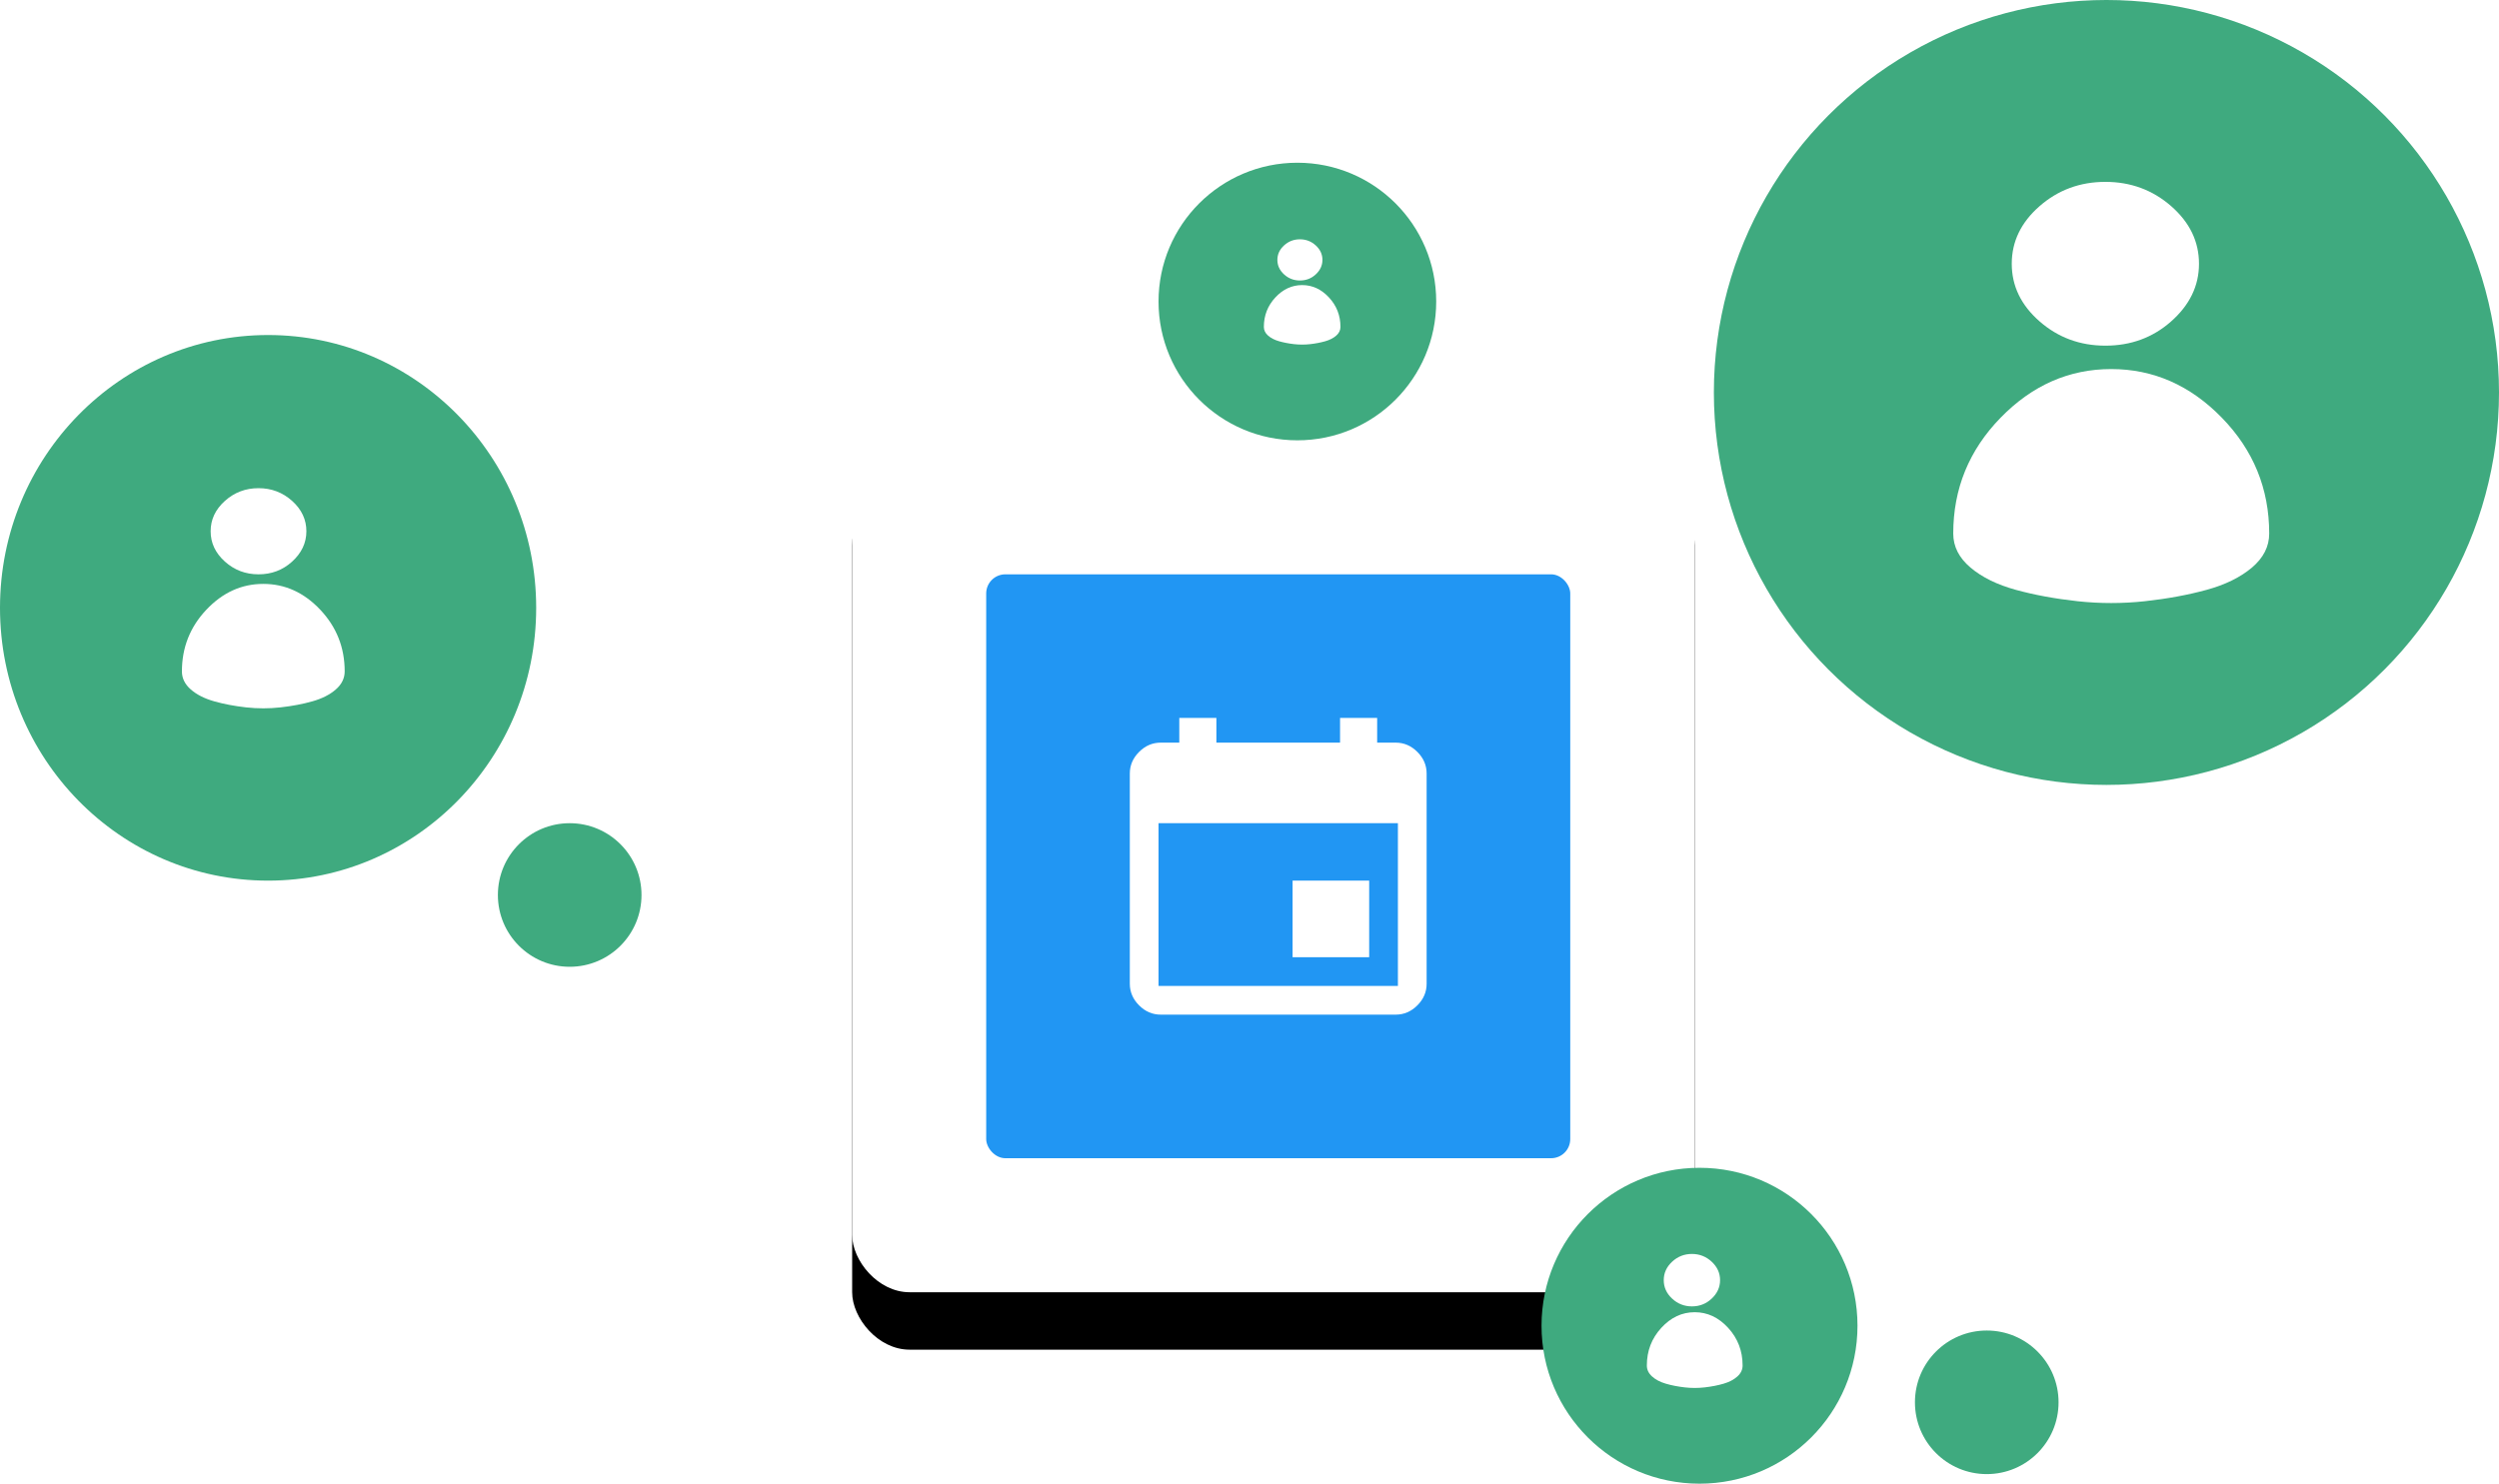 <?xml version="1.0" encoding="UTF-8"?>
<svg width="261px" height="155px" viewBox="0 0 261 155" version="1.1" xmlns="http://www.w3.org/2000/svg" xmlns:xlink="http://www.w3.org/1999/xlink">
    <!-- Generator: Sketch 61.2 (89653) - https://sketch.com -->
    <title>2 invite and schedule@2x</title>
    <desc>Created with Sketch.</desc>
    <defs>
        <rect id="path-1" x="89" y="45" width="88" height="90" rx="6"></rect>
        <filter x="-20.5%" y="-13.3%" width="140.9%" height="140.0%" filterUnits="objectBoundingBox" id="filter-2">
            <feOffset dx="0" dy="6" in="SourceAlpha" result="shadowOffsetOuter1"></feOffset>
            <feGaussianBlur stdDeviation="5" in="shadowOffsetOuter1" result="shadowBlurOuter1"></feGaussianBlur>
            <feColorMatrix values="0 0 0 0 0   0 0 0 0 0   0 0 0 0 0  0 0 0 0.2 0" type="matrix" in="shadowBlurOuter1"></feColorMatrix>
        </filter>
    </defs>
    <g id="Page-1" stroke="none" stroke-width="1" fill="none" fill-rule="evenodd">
        <g id="home" transform="translate(-856, -2904)">
            <g id="2-invite-and-schedule" transform="translate(856, 2904)">
                <g id="Rectangle-Copy-8">
                    <use fill="black" fill-opacity="1" filter="url(#filter-2)" xlink:href="#path-1"></use>
                    <use fill="#FFFFFF" fill-rule="evenodd" xlink:href="#path-1"></use>
                </g>
                <ellipse id="Oval" fill="#3FAA7F" cx="28" cy="63.5" rx="28" ry="28.5"></ellipse>
                <circle id="Oval" fill="#3FAA7F" cx="177.5" cy="138.5" r="16.5"></circle>
                <circle id="Oval-Copy-6" fill="#3FAA7F" cx="207.5" cy="146.5" r="7.5"></circle>
                <circle id="Oval-Copy-7" fill="#3FAA7F" cx="59.5" cy="93.5" r="7.5"></circle>
                <circle id="Oval" fill="#3FAA7F" cx="135.5" cy="31.5" r="14.5"></circle>
                <circle id="Oval" fill="#3FAA7F" cx="220" cy="41" r="41"></circle>
                <rect id="Rectangle" fill="#2196F3" x="103" y="60" width="61" height="61" rx="2"></rect>
                <path d="M143,92 L143,100 L135,100 L135,92 L143,92 Z M139.958,75 L143.833,75 L143.833,77.583 L145.771,77.583 C146.632,77.583 147.385,77.906 148.031,78.552 C148.677,79.198 149,79.951 149,80.812 L149,102.771 C149,103.632 148.677,104.385 148.031,105.031 C147.385,105.677 146.632,106 145.771,106 L121.229,106 C120.368,106 119.615,105.677 118.969,105.031 C118.323,104.385 118,103.632 118,102.771 L118,80.812 C118,79.951 118.323,79.198 118.969,78.552 C119.615,77.906 120.368,77.583 121.229,77.583 L123.167,77.583 L123.167,75 L127.042,75 L127.042,77.583 L139.958,77.583 L139.958,75 Z M146,103 L146,86 L121,86 L121,103 L146,103 Z" id="Fill-1" fill="#FFFFFF"></path>
                <path d="M226.713,33.616 C228.682,31.893 229.667,29.873 229.667,27.556 C229.667,25.238 228.699,23.233 226.764,21.54 C224.829,19.847 222.537,19 219.889,19 C217.241,19 214.949,19.847 213.014,21.54 C211.079,23.233 210.111,25.238 210.111,27.556 C210.111,29.873 211.079,31.878 213.014,33.571 C214.949,35.264 217.241,36.111 219.889,36.111 C222.537,36.111 224.812,35.279 226.713,33.616 Z M232.05,43.635 C228.75,40.249 224.9,38.556 220.5,38.556 C216.1,38.556 212.25,40.249 208.95,43.635 C205.65,47.021 204,51.056 204,55.741 C204,57.095 204.602,58.28 205.805,59.296 C207.008,60.312 208.589,61.088 210.548,61.624 C212.508,62.16 214.656,62.556 216.994,62.81 C219.331,63.063 221.669,63.063 224.006,62.81 C226.344,62.556 228.492,62.16 230.452,61.624 C232.411,61.088 233.992,60.312 235.195,59.296 C236.398,58.28 237,57.095 237,55.741 C237,51.056 235.35,47.021 232.05,43.635 Z" id="Fill-1-Copy" fill="#FFFFFF"></path>
                <path d="M30.49,58.688 C31.497,57.781 32,56.719 32,55.5 C32,54.281 31.505,53.227 30.516,52.336 C29.526,51.445 28.354,51 27,51 C25.646,51 24.474,51.445 23.484,52.336 C22.495,53.227 22,54.281 22,55.5 C22,56.719 22.495,57.773 23.484,58.664 C24.474,59.555 25.646,60 27,60 C28.354,60 29.517,59.563 30.49,58.688 Z M33.45,63.701 C31.75,61.9 29.767,61 27.5,61 C25.233,61 23.25,61.9 21.55,63.701 C19.85,65.502 19,67.648 19,70.139 C19,70.86 19.31,71.49 19.93,72.03 C20.549,72.571 21.364,72.983 22.373,73.268 C23.383,73.554 24.49,73.764 25.694,73.899 C26.898,74.034 28.102,74.034 29.306,73.899 C30.51,73.764 31.617,73.554 32.627,73.268 C33.636,72.983 34.451,72.571 35.07,72.03 C35.69,71.49 36,70.86 36,70.139 C36,67.648 35.15,65.502 33.45,63.701 Z" id="Fill-1-Copy-2" fill="#FFFFFF"></path>
                <path d="M178.759,135.679 C179.351,135.128 179.647,134.481 179.647,133.739 C179.647,132.997 179.356,132.355 178.774,131.813 C178.192,131.271 177.502,131 176.706,131 C175.909,131 175.22,131.271 174.638,131.813 C174.056,132.355 173.765,132.997 173.765,133.739 C173.765,134.481 174.056,135.123 174.638,135.665 C175.22,136.207 175.909,136.478 176.706,136.478 C177.502,136.478 178.187,136.212 178.759,135.679 Z M180.5,138.731 C179.5,137.635 178.333,137.087 177,137.087 C175.667,137.087 174.5,137.635 173.5,138.731 C172.5,139.827 172,141.134 172,142.65 C172,143.089 172.182,143.472 172.547,143.801 C172.911,144.13 173.391,144.381 173.984,144.555 C174.578,144.728 175.229,144.856 175.938,144.938 C176.646,145.021 177.354,145.021 178.062,144.938 C178.771,144.856 179.422,144.728 180.016,144.555 C180.609,144.381 181.089,144.13 181.453,143.801 C181.818,143.472 182,143.089 182,142.65 C182,141.134 181.5,139.827 180.5,138.731 Z" id="Fill-1-Copy-3" fill="#FFFFFF"></path>
                <path d="M137.407,28.677 C137.881,28.243 138.118,27.735 138.118,27.152 C138.118,26.569 137.885,26.065 137.419,25.639 C136.953,25.213 136.402,25 135.765,25 C135.127,25 134.576,25.213 134.11,25.639 C133.645,26.065 133.412,26.569 133.412,27.152 C133.412,27.735 133.645,28.239 134.11,28.665 C134.576,29.091 135.127,29.304 135.765,29.304 C136.402,29.304 136.949,29.095 137.407,28.677 Z M138.8,31.075 C138,30.213 137.067,29.783 136,29.783 C134.933,29.783 134,30.213 133.2,31.075 C132.4,31.936 132,32.962 132,34.154 C132,34.498 132.146,34.8 132.438,35.058 C132.729,35.316 133.112,35.514 133.588,35.65 C134.063,35.786 134.583,35.887 135.15,35.952 C135.717,36.016 136.283,36.016 136.85,35.952 C137.417,35.887 137.937,35.786 138.412,35.65 C138.888,35.514 139.271,35.316 139.562,35.058 C139.854,34.8 140,34.498 140,34.154 C140,32.962 139.6,31.936 138.8,31.075 Z" id="Fill-1-Copy-3" fill="#FFFFFF"></path>
            </g>
        </g>
    </g>
</svg>